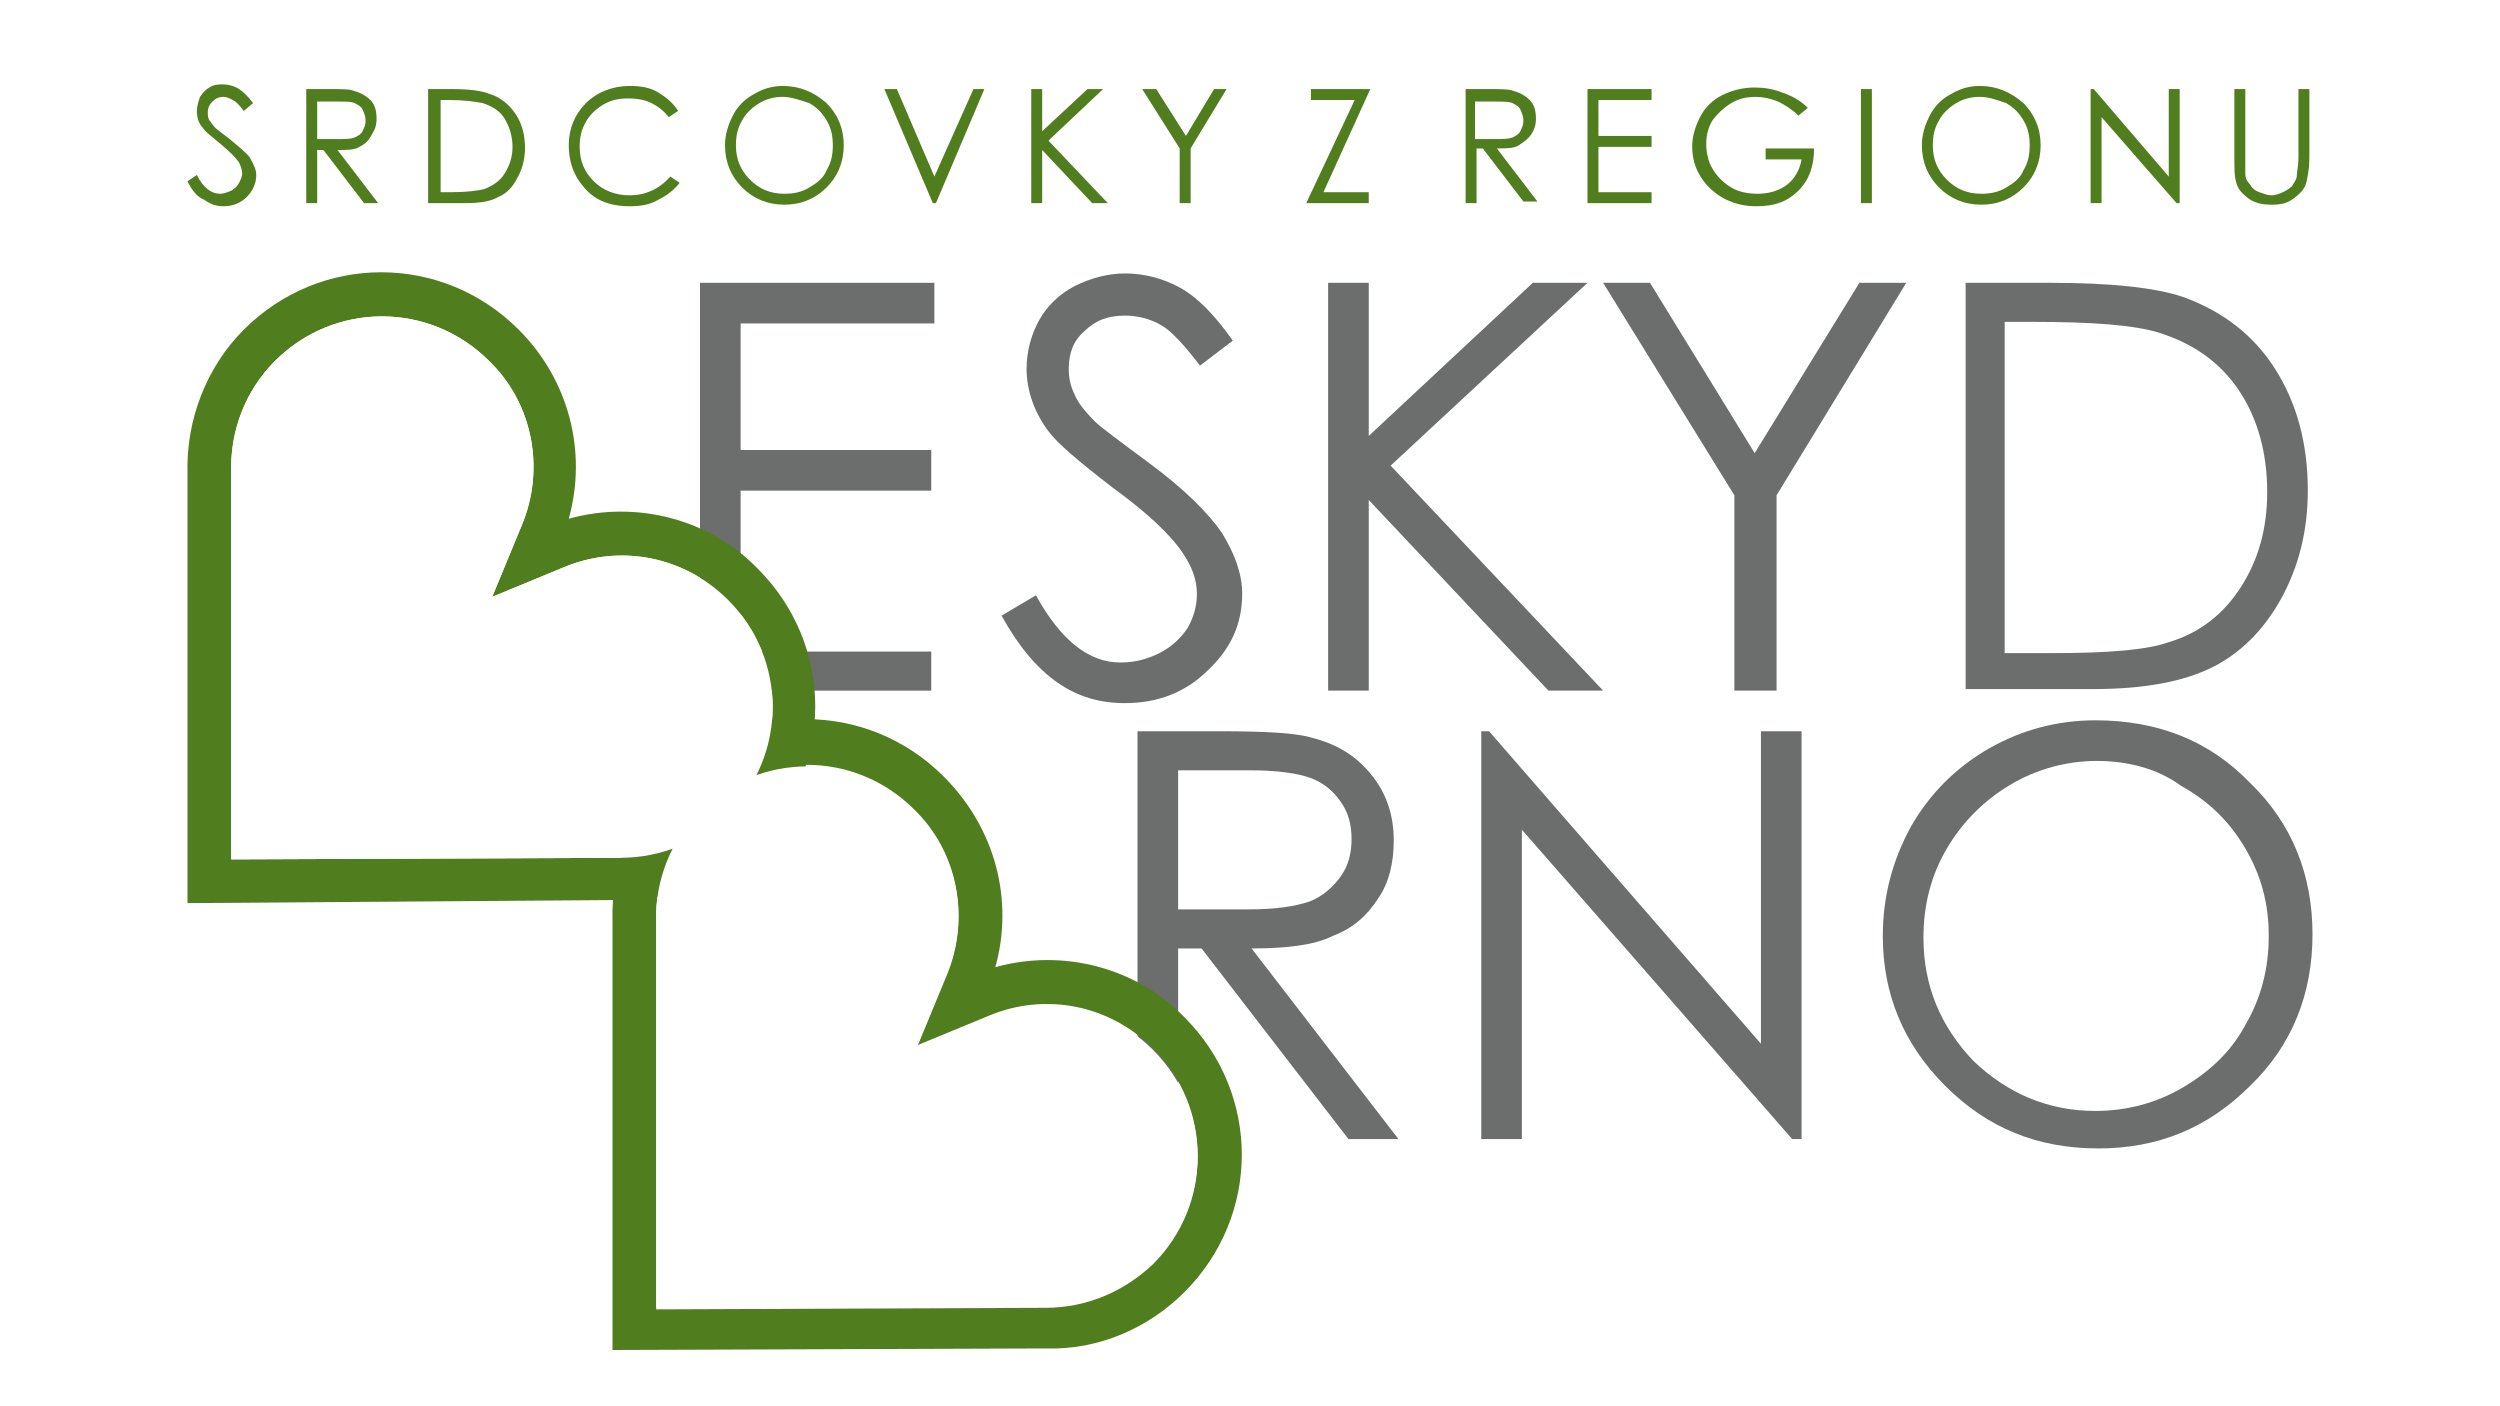 <?xml version="1.0" encoding="utf-8"?>
<!-- Generator: Adobe Illustrator 24.0.3, SVG Export Plug-In . SVG Version: 6.00 Build 0)  -->
<svg version="1.1" id="Layer_1" xmlns="http://www.w3.org/2000/svg" xmlns:xlink="http://www.w3.org/1999/xlink" x="0px" y="0px"
	 width="160px" height="90px" viewBox="0 0 160 90" style="enable-background:new 0 0 160 90;" xml:space="preserve">
<style type="text/css">
	.st0{fill:#FFFFFF;}
	.st1{fill:#6C6D6D;}
	.st2{fill-rule:evenodd;clip-rule:evenodd;fill:#507E1E;}
	.st3{fill-rule:evenodd;clip-rule:evenodd;fill:#FFFFFF;}
	.st4{fill:#507E1E;}
</style>
<rect y="0" class="st0" width="160" height="90"/>
<polygon class="st1" points="44.8,18.1 59.8,18.1 59.8,20.7 47.4,20.7 47.4,28.8 59.6,28.8 59.6,31.4 47.4,31.4 47.4,41.7 
	59.6,41.7 59.6,44.2 44.8,44.2 "/>
<path class="st1" d="M64.1,39.4l2.2-1.3c1.6,2.9,3.4,4.3,5.4,4.3c0.9,0,1.7-0.2,2.5-0.6c0.8-0.4,1.4-1,1.8-1.6
	c0.4-0.7,0.6-1.4,0.6-2.2c0-0.9-0.3-1.7-0.9-2.6c-0.8-1.2-2.3-2.6-4.5-4.2c-2.2-1.7-3.5-2.8-4.1-3.6c-0.9-1.2-1.4-2.6-1.4-4
	c0-1.1,0.3-2.2,0.8-3.1c0.5-0.9,1.3-1.7,2.3-2.2c1-0.5,2.1-0.8,3.2-0.8c1.2,0,2.4,0.3,3.5,0.9c1.1,0.6,2.2,1.7,3.4,3.4l-2.1,1.6
	c-1-1.3-1.8-2.2-2.5-2.6c-0.7-0.4-1.5-0.6-2.3-0.6c-1.1,0-1.9,0.3-2.6,1c-0.7,0.6-1,1.4-1,2.4c0,0.6,0.1,1.1,0.4,1.7
	c0.2,0.5,0.7,1.1,1.3,1.7c0.3,0.3,1.5,1.2,3.4,2.6c2.3,1.7,3.8,3.2,4.7,4.5c0.8,1.3,1.3,2.6,1.3,3.9c0,1.9-0.7,3.5-2.2,4.9
	c-1.4,1.4-3.2,2.1-5.3,2.1c-1.6,0-3-0.4-4.3-1.3C66.4,42.8,65.2,41.4,64.1,39.4"/>
<polygon class="st1" points="85,18.1 87.6,18.1 87.6,27.9 98.1,18.1 101.6,18.1 89,29.8 102.6,44.2 99.1,44.2 87.6,32 87.6,44.2 
	85,44.2 "/>
<polygon class="st1" points="102.6,18.1 105.6,18.1 112.3,29 119,18.1 122,18.1 113.7,31.7 113.7,44.2 111,44.2 111,31.7 "/>
<path class="st1" d="M128.3,41.8h3c3.6,0,6.1-0.2,7.5-0.7c2-0.6,3.5-1.8,4.6-3.5c1.1-1.7,1.7-3.7,1.7-6.1c0-2.5-0.6-4.7-1.8-6.5
	c-1.2-1.8-2.9-3-5.1-3.7c-1.6-0.5-4.3-0.7-8.1-0.7h-1.8V41.8z M125.8,44.2V18.1h5.4c3.9,0,6.7,0.3,8.5,0.9c2.5,0.9,4.5,2.4,5.9,4.6
	c1.4,2.2,2.1,4.8,2.1,7.8c0,2.6-0.6,4.9-1.7,6.9c-1.1,2-2.6,3.5-4.4,4.4c-1.8,0.9-4.3,1.4-7.6,1.4H125.8z"/>
<path class="st1" d="M75.4,49.3v8.9l4.5,0c1.8,0,3-0.2,3.9-0.5c0.8-0.3,1.5-0.9,2-1.6c0.5-0.7,0.7-1.5,0.7-2.4
	c0-0.9-0.2-1.7-0.7-2.4c-0.5-0.7-1.1-1.2-1.9-1.5c-0.8-0.3-2.1-0.5-3.9-0.5H75.4z M72.8,46.8H78c2.9,0,4.9,0.1,5.9,0.4
	c1.6,0.4,2.8,1.1,3.8,2.3c1,1.2,1.5,2.6,1.5,4.3c0,1.4-0.3,2.7-1,3.7c-0.7,1.1-1.6,1.9-2.9,2.4c-1.2,0.6-3,0.8-5.2,0.8l9.4,12.2
	h-3.2l-9.4-12.2h-1.5v12.2h-2.6V46.8z"/>
<polygon class="st1" points="94.8,72.9 94.8,46.8 95.3,46.8 112.7,66.8 112.7,46.8 115.3,46.8 115.3,72.9 114.7,72.9 97.4,53.1 
	97.4,72.9 "/>
<path class="st1" d="M134.2,48.7c-1.9,0-3.8,0.5-5.5,1.5c-1.7,1-3.1,2.4-4.1,4.1c-1,1.7-1.5,3.6-1.5,5.7c0,3.1,1.1,5.7,3.2,7.9
	c2.2,2.1,4.8,3.2,7.8,3.2c2,0,3.9-0.5,5.6-1.5c1.7-1,3.1-2.3,4-4c1-1.7,1.5-3.6,1.5-5.7c0-2.1-0.5-3.9-1.5-5.6c-1-1.7-2.3-3-4.1-4
	C138.1,49.2,136.2,48.7,134.2,48.7 M134.1,46.1c4,0,7.3,1.3,9.9,4c2.7,2.6,4,5.9,4,9.7c0,3.8-1.3,7.1-4,9.7c-2.7,2.7-5.9,4-9.7,4
	c-3.9,0-7.1-1.3-9.8-4c-2.7-2.7-4-5.9-4-9.6c0-2.5,0.6-4.8,1.8-7c1.2-2.1,2.9-3.8,5-5C129.4,46.7,131.7,46.1,134.1,46.1z"/>
<path class="st2" d="M14.8,55l24.7-0.1l0.2,0h0c2.6,0,5-1,6.9-2.8c3.8-3.8,3.8-9.9,0-13.7c-2.8-2.8-6.9-3.6-10.5-2.1l-4.6,1.9
	l1.9-4.6c1.5-3.6,0.7-7.8-2.1-10.5c-3.8-3.8-9.9-3.8-13.7,0c-1.9,1.9-2.9,4.5-2.8,7.2l0,0.1V55z M36.4,33.2c4.3-1.2,9,0,12.1,3.2
	c4.9,4.9,4.9,12.7,0,17.6c-2.3,2.3-5.5,3.7-8.8,3.6l-0.2,0L12,57.8l0-27.5c-0.1-3.4,1.2-6.8,3.6-9.2c4.9-4.9,12.7-4.9,17.6,0
	C36.4,24.3,37.6,28.9,36.4,33.2z"/>
<path class="st2" d="M42,83.7l24.7-0.1l0.2,0h0c2.6,0,5-1,6.9-2.8c3.8-3.8,3.8-9.9,0-13.7c-2.8-2.8-6.9-3.6-10.5-2.1l-4.6,1.9
	l1.9-4.6c1.5-3.6,0.7-7.8-2.1-10.5c-3.8-3.8-9.9-3.8-13.7,0c-1.9,1.9-2.9,4.5-2.8,7.2l0,0.1V83.7z M63.7,61.9c4.3-1.2,9,0,12.1,3.2
	c4.9,4.9,4.9,12.7,0,17.6c-2.3,2.3-5.5,3.7-8.8,3.6l-0.2,0l-27.6,0.1l0-27.5c-0.1-3.4,1.2-6.8,3.6-9.2c4.9-4.9,12.7-4.9,17.6,0
	C63.7,53,64.9,57.6,63.7,61.9z"/>
<path class="st3" d="M14.8,55l24.7-0.1l0.2,0h0c2.6,0,5-1,6.9-2.8c3.8-3.8,3.8-9.9,0-13.7c-2.8-2.8-6.9-3.6-10.5-2.1l-4.6,1.9
	l1.9-4.6c1.5-3.6,0.7-7.8-2.1-10.5c-3.8-3.8-9.9-3.8-13.7,0c-1.9,1.9-2.9,4.5-2.8,7.2l0,0.1V55z"/>
<path class="st3" d="M42,83.8l24.7-0.1l0.2,0h0c2.6,0,5-1,6.9-2.8c3.8-3.8,3.8-9.9,0-13.7c-2.8-2.8-6.9-3.6-10.5-2.1L58.7,67
	l1.9-4.6c1.5-3.6,0.7-7.8-2.1-10.5c-3.8-3.8-9.9-3.8-13.7,0C43,53.7,41.9,56.3,42,59l0,0.1V83.8z"/>
<path class="st4" d="M143,5.7h0.7v4.4c0,0.5,0,0.8,0,1c0,0.3,0.1,0.5,0.3,0.7c0.1,0.2,0.3,0.4,0.6,0.5c0.3,0.1,0.5,0.2,0.8,0.2
	c0.2,0,0.5-0.1,0.7-0.2c0.2-0.1,0.4-0.2,0.6-0.4c0.1-0.2,0.3-0.4,0.3-0.7c0-0.2,0.1-0.6,0.1-1.1V5.7h0.7v4.4c0,0.6-0.1,1.2-0.2,1.6
	c-0.1,0.4-0.4,0.7-0.8,1c-0.4,0.3-0.8,0.4-1.4,0.4c-0.6,0-1.1-0.1-1.5-0.4c-0.4-0.3-0.7-0.6-0.8-1.1c-0.1-0.3-0.1-0.8-0.1-1.5V5.7z
	 M133.8,13V5.7h0.2l4.8,5.6V5.7h0.7V13h-0.2l-4.8-5.5V13H133.8z M126.7,6.2c-0.5,0-1,0.1-1.5,0.4c-0.5,0.3-0.9,0.7-1.1,1.1
	c-0.3,0.5-0.4,1-0.4,1.6c0,0.9,0.3,1.6,0.9,2.2c0.6,0.6,1.3,0.9,2.2,0.9c0.6,0,1.1-0.1,1.6-0.4c0.5-0.3,0.9-0.6,1.1-1.1
	c0.3-0.5,0.4-1,0.4-1.6c0-0.6-0.1-1.1-0.4-1.6c-0.3-0.5-0.6-0.8-1.1-1.1C127.8,6.4,127.3,6.2,126.7,6.2z M126.7,5.5
	c1.1,0,2,0.4,2.8,1.1c0.7,0.7,1.1,1.6,1.1,2.7c0,1.1-0.4,2-1.1,2.7c-0.7,0.7-1.6,1.1-2.7,1.1c-1.1,0-2-0.4-2.7-1.1
	c-0.7-0.7-1.1-1.6-1.1-2.7c0-0.7,0.2-1.3,0.5-1.9c0.3-0.6,0.8-1.1,1.4-1.4C125.4,5.7,126,5.5,126.7,5.5z M119.1,5.7h0.7V13h-0.7V5.7
	z M115.7,6.9l-0.6,0.5c-0.4-0.4-0.9-0.7-1.3-0.9c-0.5-0.2-1-0.3-1.4-0.3c-0.6,0-1.1,0.1-1.6,0.4c-0.5,0.3-0.9,0.7-1.2,1.1
	c-0.3,0.5-0.4,1-0.4,1.5c0,0.5,0.1,1.1,0.4,1.6c0.3,0.5,0.7,0.9,1.2,1.2c0.5,0.3,1.1,0.4,1.7,0.4c0.7,0,1.4-0.2,1.9-0.6
	c0.5-0.4,0.8-1,0.9-1.6H113V9.5h3.1c0,1.1-0.3,2-1,2.7c-0.7,0.7-1.5,1-2.7,1c-1.3,0-2.4-0.5-3.2-1.4c-0.6-0.7-0.9-1.5-0.9-2.4
	c0-0.7,0.2-1.3,0.5-1.9c0.3-0.6,0.8-1.1,1.4-1.4c0.6-0.3,1.3-0.5,2.1-0.5c0.6,0,1.2,0.1,1.7,0.3C114.6,6.1,115.2,6.4,115.7,6.9z
	 M101.5,5.7h4.2v0.7h-3.4v2.3h3.4v0.7h-3.4v2.9h3.4V13h-4.1V5.7z M94.4,6.4v2.5l1.3,0c0.5,0,0.8,0,1.1-0.1c0.2-0.1,0.4-0.2,0.5-0.4
	c0.1-0.2,0.2-0.4,0.2-0.7c0-0.2-0.1-0.5-0.2-0.7c-0.1-0.2-0.3-0.3-0.5-0.4c-0.2-0.1-0.6-0.1-1.1-0.1H94.4z M93.7,5.7h1.5
	c0.8,0,1.4,0,1.6,0.1c0.4,0.1,0.8,0.3,1.1,0.6c0.3,0.3,0.4,0.7,0.4,1.2c0,0.4-0.1,0.7-0.3,1c-0.2,0.3-0.5,0.5-0.8,0.7
	c-0.3,0.2-0.8,0.2-1.4,0.2l2.6,3.4h-0.9l-2.6-3.4h-0.4V13h-0.7V5.7z M83.9,6.4V5.7h3.8l-3,6.6h2.9V13h-4l3.1-6.6H83.9z M73.1,5.7H74
	l1.9,3l1.8-3h0.8l-2.3,3.8V13h-0.7V9.5L73.1,5.7z M66,5.7h0.7v2.7l2.9-2.7h1L67.1,9l3.8,4h-1l-3.2-3.4V13H66V5.7z M56.6,5.7h0.8
	l2.4,5.6l2.5-5.6H63L59.9,13h-0.2L56.6,5.7z M50.1,6.2c-0.5,0-1,0.1-1.5,0.4c-0.5,0.3-0.9,0.7-1.1,1.1c-0.3,0.5-0.4,1-0.4,1.6
	c0,0.9,0.3,1.6,0.9,2.2c0.6,0.6,1.3,0.9,2.2,0.9c0.6,0,1.1-0.1,1.6-0.4c0.5-0.3,0.9-0.6,1.1-1.1c0.3-0.5,0.4-1,0.4-1.6
	c0-0.6-0.1-1.1-0.4-1.6c-0.3-0.5-0.6-0.8-1.1-1.1C51.2,6.4,50.6,6.2,50.1,6.2z M50.1,5.5c1.1,0,2,0.4,2.8,1.1
	c0.7,0.7,1.1,1.6,1.1,2.7c0,1.1-0.4,2-1.1,2.7c-0.7,0.7-1.6,1.1-2.7,1.1c-1.1,0-2-0.4-2.7-1.1c-0.7-0.7-1.1-1.6-1.1-2.7
	c0-0.7,0.2-1.3,0.5-1.9c0.3-0.6,0.8-1.1,1.4-1.4C48.8,5.7,49.4,5.5,50.1,5.5z M43.4,7.1l-0.6,0.4c-0.3-0.4-0.7-0.7-1.1-0.9
	c-0.4-0.2-0.9-0.3-1.5-0.3c-0.6,0-1.1,0.1-1.6,0.4c-0.5,0.3-0.9,0.7-1.1,1.1c-0.3,0.5-0.4,1-0.4,1.6c0,0.9,0.3,1.6,0.9,2.2
	c0.6,0.6,1.4,0.9,2.3,0.9c1,0,1.9-0.4,2.6-1.2l0.6,0.4c-0.4,0.5-0.8,0.8-1.4,1.1c-0.5,0.3-1.1,0.4-1.8,0.4c-1.3,0-2.3-0.4-3-1.3
	c-0.6-0.7-0.9-1.6-0.9-2.6c0-1.1,0.4-2,1.1-2.7c0.7-0.7,1.7-1.1,2.8-1.1c0.7,0,1.3,0.1,1.8,0.4C42.6,6.2,43.1,6.6,43.4,7.1z
	 M28.1,12.3h0.8c1,0,1.7-0.1,2.1-0.2c0.5-0.2,1-0.5,1.3-1c0.3-0.5,0.5-1,0.5-1.7c0-0.7-0.2-1.3-0.5-1.8c-0.3-0.5-0.8-0.8-1.4-1
	c-0.5-0.1-1.2-0.2-2.2-0.2h-0.5V12.3z M27.4,13V5.7h1.5c1.1,0,1.9,0.1,2.4,0.3c0.7,0.2,1.3,0.7,1.7,1.3c0.4,0.6,0.6,1.3,0.6,2.2
	c0,0.7-0.2,1.4-0.5,1.9c-0.3,0.6-0.7,1-1.2,1.2c-0.5,0.3-1.2,0.4-2.1,0.4H27.4z M20.3,6.4v2.5l1.3,0c0.5,0,0.8,0,1.1-0.1
	c0.2-0.1,0.4-0.2,0.5-0.4c0.1-0.2,0.2-0.4,0.2-0.7c0-0.2-0.1-0.5-0.2-0.7c-0.1-0.2-0.3-0.3-0.5-0.4c-0.2-0.1-0.6-0.1-1.1-0.1H20.3z
	 M19.5,5.7H21c0.8,0,1.4,0,1.6,0.1c0.4,0.1,0.8,0.3,1.1,0.6c0.3,0.3,0.4,0.7,0.4,1.2c0,0.4-0.1,0.7-0.3,1C23.6,9,23.4,9.2,23,9.4
	c-0.3,0.2-0.8,0.2-1.4,0.2l2.6,3.4h-0.9l-2.6-3.4h-0.4V13h-0.7V5.7z M12,11.6l0.6-0.4c0.4,0.8,0.9,1.2,1.5,1.2
	c0.2,0,0.5-0.1,0.7-0.2c0.2-0.1,0.4-0.3,0.5-0.5c0.1-0.2,0.2-0.4,0.2-0.6c0-0.2-0.1-0.5-0.2-0.7c-0.2-0.3-0.6-0.7-1.2-1.2
	c-0.6-0.5-1-0.8-1.1-1c-0.3-0.3-0.4-0.7-0.4-1.1c0-0.3,0.1-0.6,0.2-0.9c0.2-0.3,0.4-0.5,0.6-0.6c0.3-0.2,0.6-0.2,0.9-0.2
	c0.3,0,0.7,0.1,1,0.3c0.3,0.2,0.6,0.5,0.9,0.9l-0.6,0.5c-0.3-0.4-0.5-0.6-0.7-0.7c-0.2-0.1-0.4-0.2-0.6-0.2c-0.3,0-0.5,0.1-0.7,0.3
	c-0.2,0.2-0.3,0.4-0.3,0.7c0,0.2,0,0.3,0.1,0.5c0.1,0.1,0.2,0.3,0.4,0.5c0.1,0.1,0.4,0.3,0.9,0.7c0.6,0.5,1.1,0.9,1.3,1.2
	c0.2,0.4,0.4,0.7,0.4,1.1c0,0.5-0.2,1-0.6,1.4c-0.4,0.4-0.9,0.6-1.5,0.6c-0.4,0-0.8-0.1-1.2-0.4C12.6,12.6,12.3,12.2,12,11.6z"/>
</svg>
